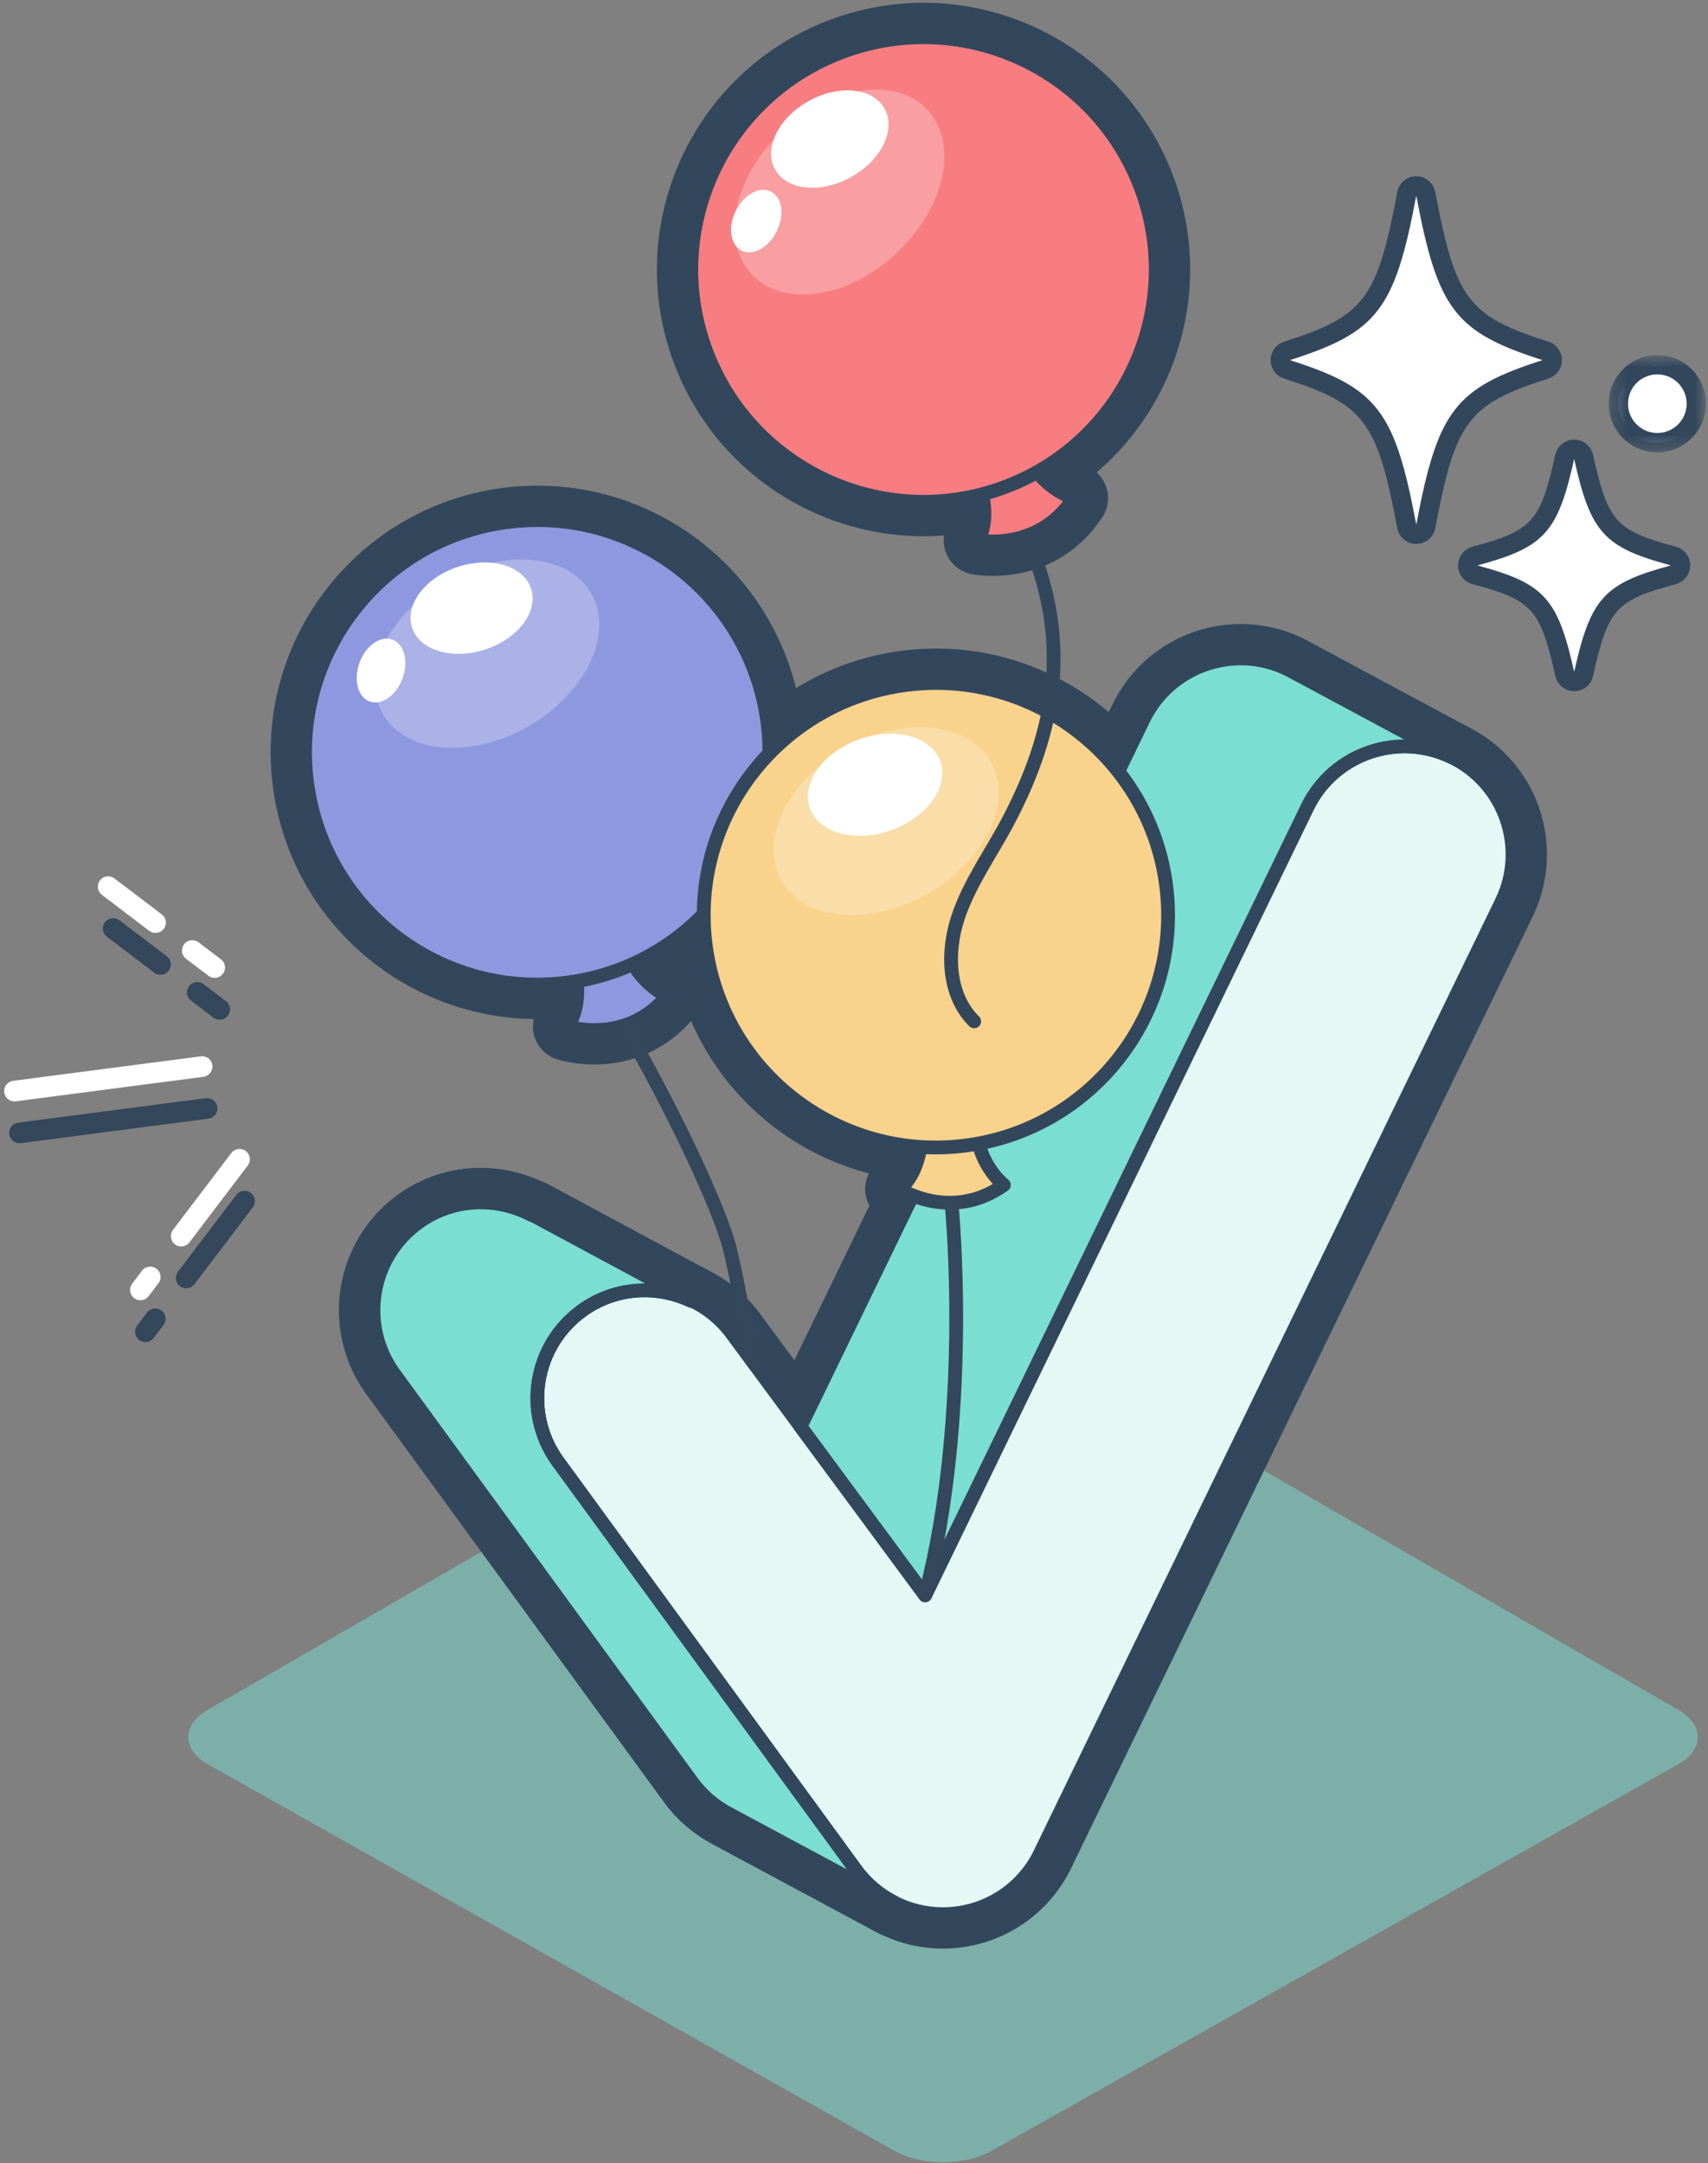 <svg xmlns="http://www.w3.org/2000/svg" xmlns:xlink="http://www.w3.org/1999/xlink" width="124" height="157" viewBox="0 0 124 157"><rect x="0" y="0" width="124" height="157" fill="#808080" stroke="none"/><defs><path id="a" d="M7.28.67v7.064H.218V.67H7.28z"></path></defs><g fill="none" fill-rule="evenodd"><path d="M71.926 95.28c-1.906-1.102-5.025-1.102-6.931 0l-49.906 28.812c-1.906 1.101-1.896 2.885.02 3.964l49.863 28.064c1.919 1.079 5.058 1.079 6.975 0l49.864-28.064c1.918-1.079 1.928-2.863.02-3.964L71.927 95.28z" fill="#7BDED2" opacity=".5"></path><path d="M41.2 68.096s1.615 4.233-.012 6.4c0 0 4.256 1.387 7.25-2.214 0 0-3.198-1.291-3.508-5.822l-3.73 1.636z" stroke="#33475C" stroke-width="5" stroke-linecap="round" stroke-linejoin="round"></path><path d="M55.703 52.332c1.254 9.223-5.206 17.716-14.43 18.97-9.223 1.255-17.717-5.206-18.97-14.43-1.254-9.222 5.206-17.717 14.43-18.97 9.223-1.254 17.716 5.207 18.97 14.43z" stroke="#33475C" stroke-width="5" stroke-linecap="round" stroke-linejoin="round"></path><path d="M42.916 43.06c1.681 2.9-.34 7.214-4.515 9.635-4.176 2.42-8.923 2.03-10.605-.87-1.682-2.9.34-7.213 4.516-9.634 4.175-2.42 8.923-2.031 10.604.87z" stroke="#33475C" stroke-width="5" stroke-linecap="round" stroke-linejoin="round"></path><path d="M28.49 46.42c.862.318 1.19 1.581.733 2.823-.456 1.24-1.525 1.988-2.387 1.67-.863-.317-1.19-1.58-.734-2.82.457-1.24 1.526-1.99 2.388-1.672zM38.56 42.731c.54 1.66-.957 3.634-3.346 4.41-2.388.779-4.761.064-5.3-1.595-.541-1.66.957-3.635 3.345-4.411 2.389-.777 4.762-.062 5.302 1.596zM68.456 138.925c-2.518 0-4.902-1.212-6.38-3.285l-21.613-29.613c-2.517-3.522-1.7-8.42 1.825-10.936 3.52-2.516 8.42-1.704 10.94 1.824l13.936 18.865L94.91 58.586c1.89-3.894 6.583-5.515 10.479-3.632 3.896 1.892 5.522 6.58 3.632 10.48l-33.509 69.072c-1.206 2.49-3.637 4.159-6.394 4.39-.22.019-.443.029-.662.029z" stroke="#33475C" stroke-width="5" stroke-linecap="round" stroke-linejoin="round"></path><path d="M93.497 48.573v-.001.001c-3.896-1.885-8.588-.262-10.478 3.632l-24.9 51.327v.003l9.046 12.246L94.91 58.587c1.89-3.897 6.583-5.517 10.48-3.633l-11.893-6.38zM62.076 135.64l-21.612-29.612c-2.517-3.523-1.7-8.422 1.824-10.939 2.388-1.705 5.396-1.847 7.88-.682l-.018-.045-11.566-6.22-.007.03c-2.536-1.324-5.695-1.24-8.18.535-3.525 2.517-4.342 7.416-1.824 10.94l21.611 29.61c.736 1.032 1.697 1.85 2.785 2.411l11.896 6.385c-1.091-.563-2.052-1.38-2.789-2.413z" stroke="#33475C" stroke-width="5" stroke-linecap="round" stroke-linejoin="round"></path><path d="M62.076 135.64l-21.612-29.612c-2.517-3.523-1.7-8.422 1.824-10.939 2.388-1.705 5.396-1.847 7.88-.682l-.018-.045-11.566-6.22-.007.03c-2.536-1.324-5.695-1.24-8.18.535-3.525 2.517-4.342 7.416-1.824 10.94l21.611 29.61c.736 1.032 1.697 1.85 2.785 2.411l11.896 6.385c-1.091-.563-2.052-1.38-2.789-2.413zM66.944 80.112s.489 4.504-1.635 6.187c0 0 3.764 2.421 7.574-.3 0 0-2.765-2.061-1.915-6.523l-4.024.636z" stroke="#33475C" stroke-width="5" stroke-linecap="round" stroke-linejoin="round"></path><path d="M84.666 64.296c1.175 9.233-5.355 17.673-14.59 18.848-9.233 1.176-17.671-5.355-18.848-14.59-1.176-9.233 5.356-17.671 14.59-18.848 9.233-1.176 17.672 5.357 18.848 14.59z" stroke="#33475C" stroke-width="5" stroke-linecap="round" stroke-linejoin="round"></path><path d="M71.932 55.281c1.657 2.914-.4 7.21-4.597 9.596-4.195 2.386-8.94 1.956-10.597-.958-1.656-2.915.402-7.211 4.597-9.596 4.195-2.386 8.94-1.956 10.597.958z" stroke="#33475C" stroke-width="5" stroke-linecap="round" stroke-linejoin="round"></path><path d="M68.266 55.257c.652 1.816-.938 4.049-3.552 4.988-2.615.939-5.262.228-5.914-1.588-.653-1.816.938-4.05 3.552-4.989 2.614-.938 5.263-.227 5.914 1.589z" stroke="#33475C" stroke-width="5" stroke-linecap="round" stroke-linejoin="round"></path><path d="M41.2 68.096s1.615 4.233-.012 6.4c0 0 4.256 1.387 7.25-2.214 0 0-3.198-1.291-3.508-5.822l-3.73 1.636z" fill="#8E98DF"></path><path d="M41.2 68.096s1.615 4.233-.012 6.4c0 0 4.256 1.387 7.25-2.214 0 0-3.198-1.291-3.508-5.822l-3.73 1.636z" stroke="#33475C" stroke-linecap="round" stroke-linejoin="round"></path><path d="M55.703 52.332c1.254 9.223-5.206 17.716-14.43 18.97-9.223 1.255-17.717-5.206-18.97-14.43-1.254-9.222 5.206-17.717 14.43-18.97 9.223-1.254 17.716 5.207 18.97 14.43" fill="#8E98DF"></path><path d="M55.703 52.332c1.254 9.223-5.206 17.716-14.43 18.97-9.223 1.255-17.717-5.206-18.97-14.43-1.254-9.222 5.206-17.717 14.43-18.97 9.223-1.254 17.716 5.207 18.97 14.43z" stroke="#33475C" stroke-linecap="round" stroke-linejoin="round"></path><path d="M42.916 43.06c1.681 2.9-.34 7.214-4.515 9.635-4.176 2.42-8.923 2.03-10.605-.87-1.682-2.9.34-7.213 4.516-9.634 4.175-2.42 8.923-2.031 10.604.87" fill="#FFF" opacity=".25"></path><path d="M28.49 46.42c.862.318 1.19 1.581.733 2.823-.456 1.24-1.525 1.988-2.387 1.67-.863-.317-1.19-1.58-.734-2.82.457-1.24 1.526-1.99 2.388-1.672M38.56 42.731c.54 1.66-.957 3.634-3.346 4.41-2.388.779-4.761.064-5.3-1.595-.541-1.66.957-3.635 3.345-4.411 2.389-.777 4.762-.062 5.302 1.596" fill="#FFF"></path><path d="M68.456 138.925c-2.518 0-4.902-1.212-6.38-3.285l-21.613-29.613c-2.517-3.522-1.7-8.42 1.825-10.936 3.52-2.516 8.42-1.704 10.94 1.824l13.936 18.865L94.91 58.586c1.89-3.894 6.583-5.515 10.479-3.632 3.896 1.892 5.522 6.58 3.632 10.48l-33.509 69.072c-1.206 2.49-3.637 4.159-6.394 4.39-.22.019-.443.029-.662.029" fill="#E4F8F6"></path><path d="M68.456 138.925c-2.518 0-4.902-1.212-6.38-3.285l-21.613-29.613c-2.517-3.522-1.7-8.42 1.825-10.936 3.52-2.516 8.42-1.704 10.94 1.824l13.936 18.865L94.91 58.586c1.89-3.894 6.583-5.515 10.479-3.632 3.896 1.892 5.522 6.58 3.632 10.48l-33.509 69.072c-1.206 2.49-3.637 4.159-6.394 4.39-.22.019-.443.029-.662.029z" stroke="#33475C" stroke-linecap="round" stroke-linejoin="round"></path><path d="M93.497 48.573v-.001.001c-3.896-1.885-8.588-.262-10.478 3.632l-24.9 51.327v.003l9.046 12.246L94.91 58.587c1.89-3.897 6.583-5.517 10.48-3.633l-11.893-6.38z" fill="#7BDED2"></path><path d="M93.497 48.573v-.001.001c-3.896-1.885-8.588-.262-10.478 3.632l-24.9 51.327v.003l9.046 12.246L94.91 58.587c1.89-3.897 6.583-5.517 10.48-3.633l-11.893-6.38z" stroke="#33475C" stroke-linecap="round" stroke-linejoin="round"></path><path d="M62.076 135.64l-21.612-29.612c-2.517-3.523-1.7-8.422 1.824-10.939 2.388-1.705 5.396-1.847 7.88-.682l-.018-.045-11.566-6.22-.007.03c-2.536-1.324-5.695-1.24-8.18.535-3.525 2.517-4.342 7.416-1.824 10.94l21.611 29.61c.736 1.032 1.697 1.85 2.785 2.411l11.896 6.385c-1.091-.563-2.052-1.38-2.789-2.413" fill="#CBD6E3"></path><path d="M62.076 135.64l-21.612-29.612c-2.517-3.523-1.7-8.422 1.824-10.939 2.388-1.705 5.396-1.847 7.88-.682l-.018-.045-11.566-6.22-.007.03c-2.536-1.324-5.695-1.24-8.18.535-3.525 2.517-4.342 7.416-1.824 10.94l21.611 29.61c.736 1.032 1.697 1.85 2.785 2.411l11.896 6.385c-1.091-.563-2.052-1.38-2.789-2.413z" stroke="#33475C" stroke-linecap="round" stroke-linejoin="round"></path><path d="M62.076 135.64l-21.612-29.612c-2.517-3.523-1.7-8.422 1.824-10.939 2.388-1.705 5.396-1.847 7.88-.682l-.018-.045-11.566-6.22-.007.03c-2.536-1.324-5.695-1.24-8.18.535-3.525 2.517-4.342 7.416-1.824 10.94l21.611 29.61c.736 1.032 1.697 1.85 2.785 2.411l11.896 6.385c-1.091-.563-2.052-1.38-2.789-2.413" fill="#7BDED2"></path><path d="M62.076 135.64l-21.612-29.612c-2.517-3.523-1.7-8.422 1.824-10.939 2.388-1.705 5.396-1.847 7.88-.682l-.018-.045-11.566-6.22-.007.03c-2.536-1.324-5.695-1.24-8.18.535-3.525 2.517-4.342 7.416-1.824 10.94l21.611 29.61c.736 1.032 1.697 1.85 2.785 2.411l11.896 6.385c-1.091-.563-2.052-1.38-2.789-2.413z" stroke="#33475C" stroke-linecap="round" stroke-linejoin="round"></path><path d="M66.944 80.112s.489 4.504-1.635 6.187c0 0 3.764 2.421 7.574-.3 0 0-2.765-2.061-1.915-6.523l-4.024.636z" fill="#F9D28C"></path><path d="M66.944 80.112s.489 4.504-1.635 6.187c0 0 3.764 2.421 7.574-.3 0 0-2.765-2.061-1.915-6.523l-4.024.636z" stroke="#33475C" stroke-linecap="round" stroke-linejoin="round"></path><path d="M84.666 64.296c1.175 9.233-5.355 17.673-14.59 18.848-9.233 1.176-17.671-5.355-18.848-14.59-1.176-9.233 5.356-17.671 14.59-18.848 9.233-1.176 17.672 5.357 18.848 14.59" fill="#F9D28C"></path><path d="M84.666 64.296c1.175 9.233-5.355 17.673-14.59 18.848-9.233 1.176-17.671-5.355-18.848-14.59-1.176-9.233 5.356-17.671 14.59-18.848 9.233-1.176 17.672 5.357 18.848 14.59z" stroke="#33475C" stroke-linecap="round" stroke-linejoin="round"></path><path d="M71.932 55.281c1.657 2.914-.4 7.21-4.597 9.596-4.195 2.386-8.94 1.956-10.597-.958-1.656-2.915.402-7.211 4.597-9.596 4.195-2.386 8.94-1.956 10.597.958" fill="#FFF" opacity=".25"></path><path d="M68.266 55.257c.652 1.816-.938 4.049-3.552 4.988-2.615.939-5.262.228-5.914-1.588-.653-1.816.938-4.05 3.552-4.989 2.614-.938 5.263-.227 5.914 1.589" fill="#FFF"></path><path d="M70.256 32.862s2.111 4.01.756 6.355c0 0 4.39.866 6.933-3.068 0 0-3.33-.897-4.182-5.36l-3.507 2.073z" stroke="#33475C" stroke-width="5" stroke-linecap="round" stroke-linejoin="round"></path><path d="M82.593 13.05c3.596 8.586-.45 18.461-9.036 22.057-8.586 3.595-18.461-.451-22.055-9.037-3.596-8.586.45-18.46 9.035-22.056 8.586-3.596 18.46.45 22.056 9.036z" stroke="#33475C" stroke-width="5" stroke-linecap="round" stroke-linejoin="round"></path><path d="M67.336 7.974c2.287 2.451 1.283 7.107-2.243 10.402-3.527 3.293-8.242 3.977-10.53 1.528-2.29-2.45-1.285-7.108 2.243-10.402 3.527-3.293 8.242-3.979 10.53-1.528z" stroke="#33475C" stroke-width="5" stroke-linecap="round" stroke-linejoin="round"></path><path d="M64.225 7.891c.845 1.527-.251 3.75-2.449 4.966-2.197 1.215-4.663.964-5.507-.563-.846-1.525.251-3.748 2.448-4.965 2.198-1.216 4.664-.965 5.508.562zM55.96 13.897c.825.406 1.019 1.697.435 2.882-.583 1.187-1.725 1.82-2.55 1.413-.824-.405-1.018-1.695-.434-2.882.585-1.185 1.725-1.818 2.55-1.413z" stroke="#33475C" stroke-width="5" stroke-linecap="round" stroke-linejoin="round"></path><path d="M70.256 32.862s2.111 4.01.756 6.355c0 0 4.39.866 6.933-3.068 0 0-3.33-.897-4.182-5.36l-3.507 2.073z" fill="#F77D81"></path><path d="M70.256 32.862s2.111 4.01.756 6.355c0 0 4.39.866 6.933-3.068 0 0-3.33-.897-4.182-5.36l-3.507 2.073z" stroke="#33475C" stroke-linecap="round" stroke-linejoin="round"></path><path d="M82.593 13.05c3.596 8.586-.45 18.461-9.036 22.057-8.586 3.595-18.461-.451-22.055-9.037-3.596-8.586.45-18.46 9.035-22.056 8.586-3.596 18.46.45 22.056 9.036" fill="#F77D81"></path><path d="M82.593 13.05c3.596 8.586-.45 18.461-9.036 22.057-8.586 3.595-18.461-.451-22.055-9.037-3.596-8.586.45-18.46 9.035-22.056 8.586-3.596 18.46.45 22.056 9.036z" stroke="#33475C" stroke-linecap="round" stroke-linejoin="round"></path><path d="M67.336 7.974c2.287 2.451 1.283 7.107-2.243 10.402-3.527 3.293-8.242 3.977-10.53 1.528-2.29-2.45-1.285-7.108 2.243-10.402 3.527-3.293 8.242-3.979 10.53-1.528" fill="#FFF" opacity=".25"></path><path d="M64.225 7.891c.845 1.527-.251 3.75-2.449 4.966-2.197 1.215-4.663.964-5.507-.563-.846-1.525.251-3.748 2.448-4.965 2.198-1.216 4.664-.965 5.508.562M55.96 13.897c.825.406 1.019 1.697.435 2.882-.583 1.187-1.725 1.82-2.55 1.413-.824-.405-1.018-1.695-.434-2.882.585-1.185 1.725-1.818 2.55-1.413" fill="#FFF"></path><path d="M1.053 79.186l13.618-1.777M13.157 89.713l4.232-5.576M10.194 93.616l.712-.938M13.96 68.987l1.625 1.234M7.852 64.35l3.438 2.61" stroke="#FFF" stroke-width="1.5" stroke-linecap="round" stroke-linejoin="round"></path><path d="M45.398 74.57c3.304 5.644 6.832 13.058 7.587 16.058.457 1.816 1.225 5.986 1.568 8.082" stroke="#34475B" stroke-linecap="round" stroke-linejoin="round"></path><path d="M70.725 74.127c-1.905-1.88-2.018-4.984-1.179-7.525.84-2.54 2.46-4.737 3.7-7.11 3.45-6.598 4.389-12.775 1.659-19.68" stroke="#33475C" stroke-linecap="round" stroke-linejoin="round"></path><path d="M69.096 87.513s1.493 15.067-1.931 28.268" stroke="#34475B" stroke-linecap="round" stroke-linejoin="round"></path><path d="M114.285 49.463c-.329 0-.614-.227-.686-.549-1.136-5.088-1.928-5.963-6.52-7.2-.308-.082-.52-.359-.52-.678 0-.318.212-.595.52-.677 4.592-1.237 5.384-2.112 6.52-7.2.072-.322.357-.55.686-.55.328 0 .613.23.685.551 1.13 5.087 1.923 5.962 6.517 7.2.308.08.521.358.521.676 0 .32-.213.596-.521.677-4.594 1.238-5.386 2.113-6.517 7.2-.072.321-.357.55-.685.55" fill="#FFF"></path><path d="M114.284 31.908c-.657 0-1.227.456-1.37 1.098-1.089 4.875-1.65 5.499-6.019 6.674-.613.166-1.039.722-1.039 1.357s.426 1.191 1.04 1.357c4.367 1.175 4.93 1.799 6.018 6.674.143.642.713 1.098 1.37 1.098.66 0 1.228-.458 1.371-1.1 1.084-4.873 1.646-5.497 6.016-6.672.612-.166 1.039-.722 1.039-1.357s-.427-1.19-1.04-1.357c-4.369-1.175-4.93-1.799-6.015-6.672-.143-.642-.712-1.1-1.37-1.1zm0 1.404c1.19 5.35 2.156 6.415 7.021 7.725-4.865 1.31-5.831 2.372-7.02 7.725-1.194-5.353-2.16-6.415-7.024-7.725 4.863-1.31 5.83-2.375 7.023-7.725z" fill="#33475C"></path><path d="M102.82 38.777c-.337 0-.627-.24-.69-.571-1.517-8.063-2.574-9.45-8.693-11.4-.29-.093-.489-.363-.489-.67 0-.305.198-.575.489-.669 6.12-1.95 7.175-3.337 8.694-11.399.062-.331.352-.572.69-.572.338 0 .627.24.689.572 1.517 8.062 2.573 9.447 8.694 11.399.292.094.489.364.489.67 0 .306-.197.576-.49.67-6.12 1.95-7.176 3.336-8.693 11.399-.062.331-.351.571-.69.571" fill="#FFF"></path><path d="M102.82 12.794c-.675 0-1.255.48-1.38 1.145-1.465 7.782-2.386 9.001-8.216 10.86-.583.186-.978.727-.978 1.338 0 .612.395 1.153.978 1.338 5.83 1.859 6.751 3.076 8.216 10.86.125.664.705 1.145 1.38 1.145.676 0 1.256-.48 1.381-1.145 1.464-7.784 2.385-9.001 8.217-10.86.581-.185.977-.726.977-1.338 0-.611-.394-1.152-.977-1.339-5.832-1.86-6.753-3.077-8.217-10.86-.125-.663-.705-1.144-1.38-1.144m0 1.405c1.556 8.27 2.816 9.911 9.17 11.938-6.354 2.025-7.614 3.666-9.17 11.938-1.558-8.272-2.816-9.913-9.17-11.938 6.354-2.027 7.612-3.667 9.17-11.938" fill="#33475C"></path><path d="M120.322 32.13c-1.56 0-2.829-1.269-2.829-2.83 0-1.561 1.268-2.83 2.829-2.83 1.56 0 2.83 1.269 2.83 2.83 0 1.561-1.27 2.83-2.83 2.83" fill="#FFF"></path><g transform="translate(116.573 25.098)"><mask id="b" fill="#fff"><use xlink:href="#a"></use></mask><path d="M3.749.67C1.801.67.217 2.255.217 4.201c0 1.948 1.584 3.533 3.532 3.533S7.281 6.149 7.281 4.2c0-1.946-1.584-3.53-3.532-3.53m0 1.404c1.174 0 2.128.952 2.128 2.126 0 1.176-.954 2.128-2.128 2.128-1.174 0-2.128-.952-2.128-2.128 0-1.174.954-2.126 2.128-2.126" fill="#33475C" mask="url(#b)"></path></g><path d="M1.417 82.222l13.618-1.776M13.52 92.75l4.232-5.576M10.557 96.653l.713-.938M14.323 72.024l1.625 1.234M8.215 67.387l3.438 2.61" stroke="#34475B" stroke-width="1.5" stroke-linecap="round" stroke-linejoin="round"></path></g></svg>